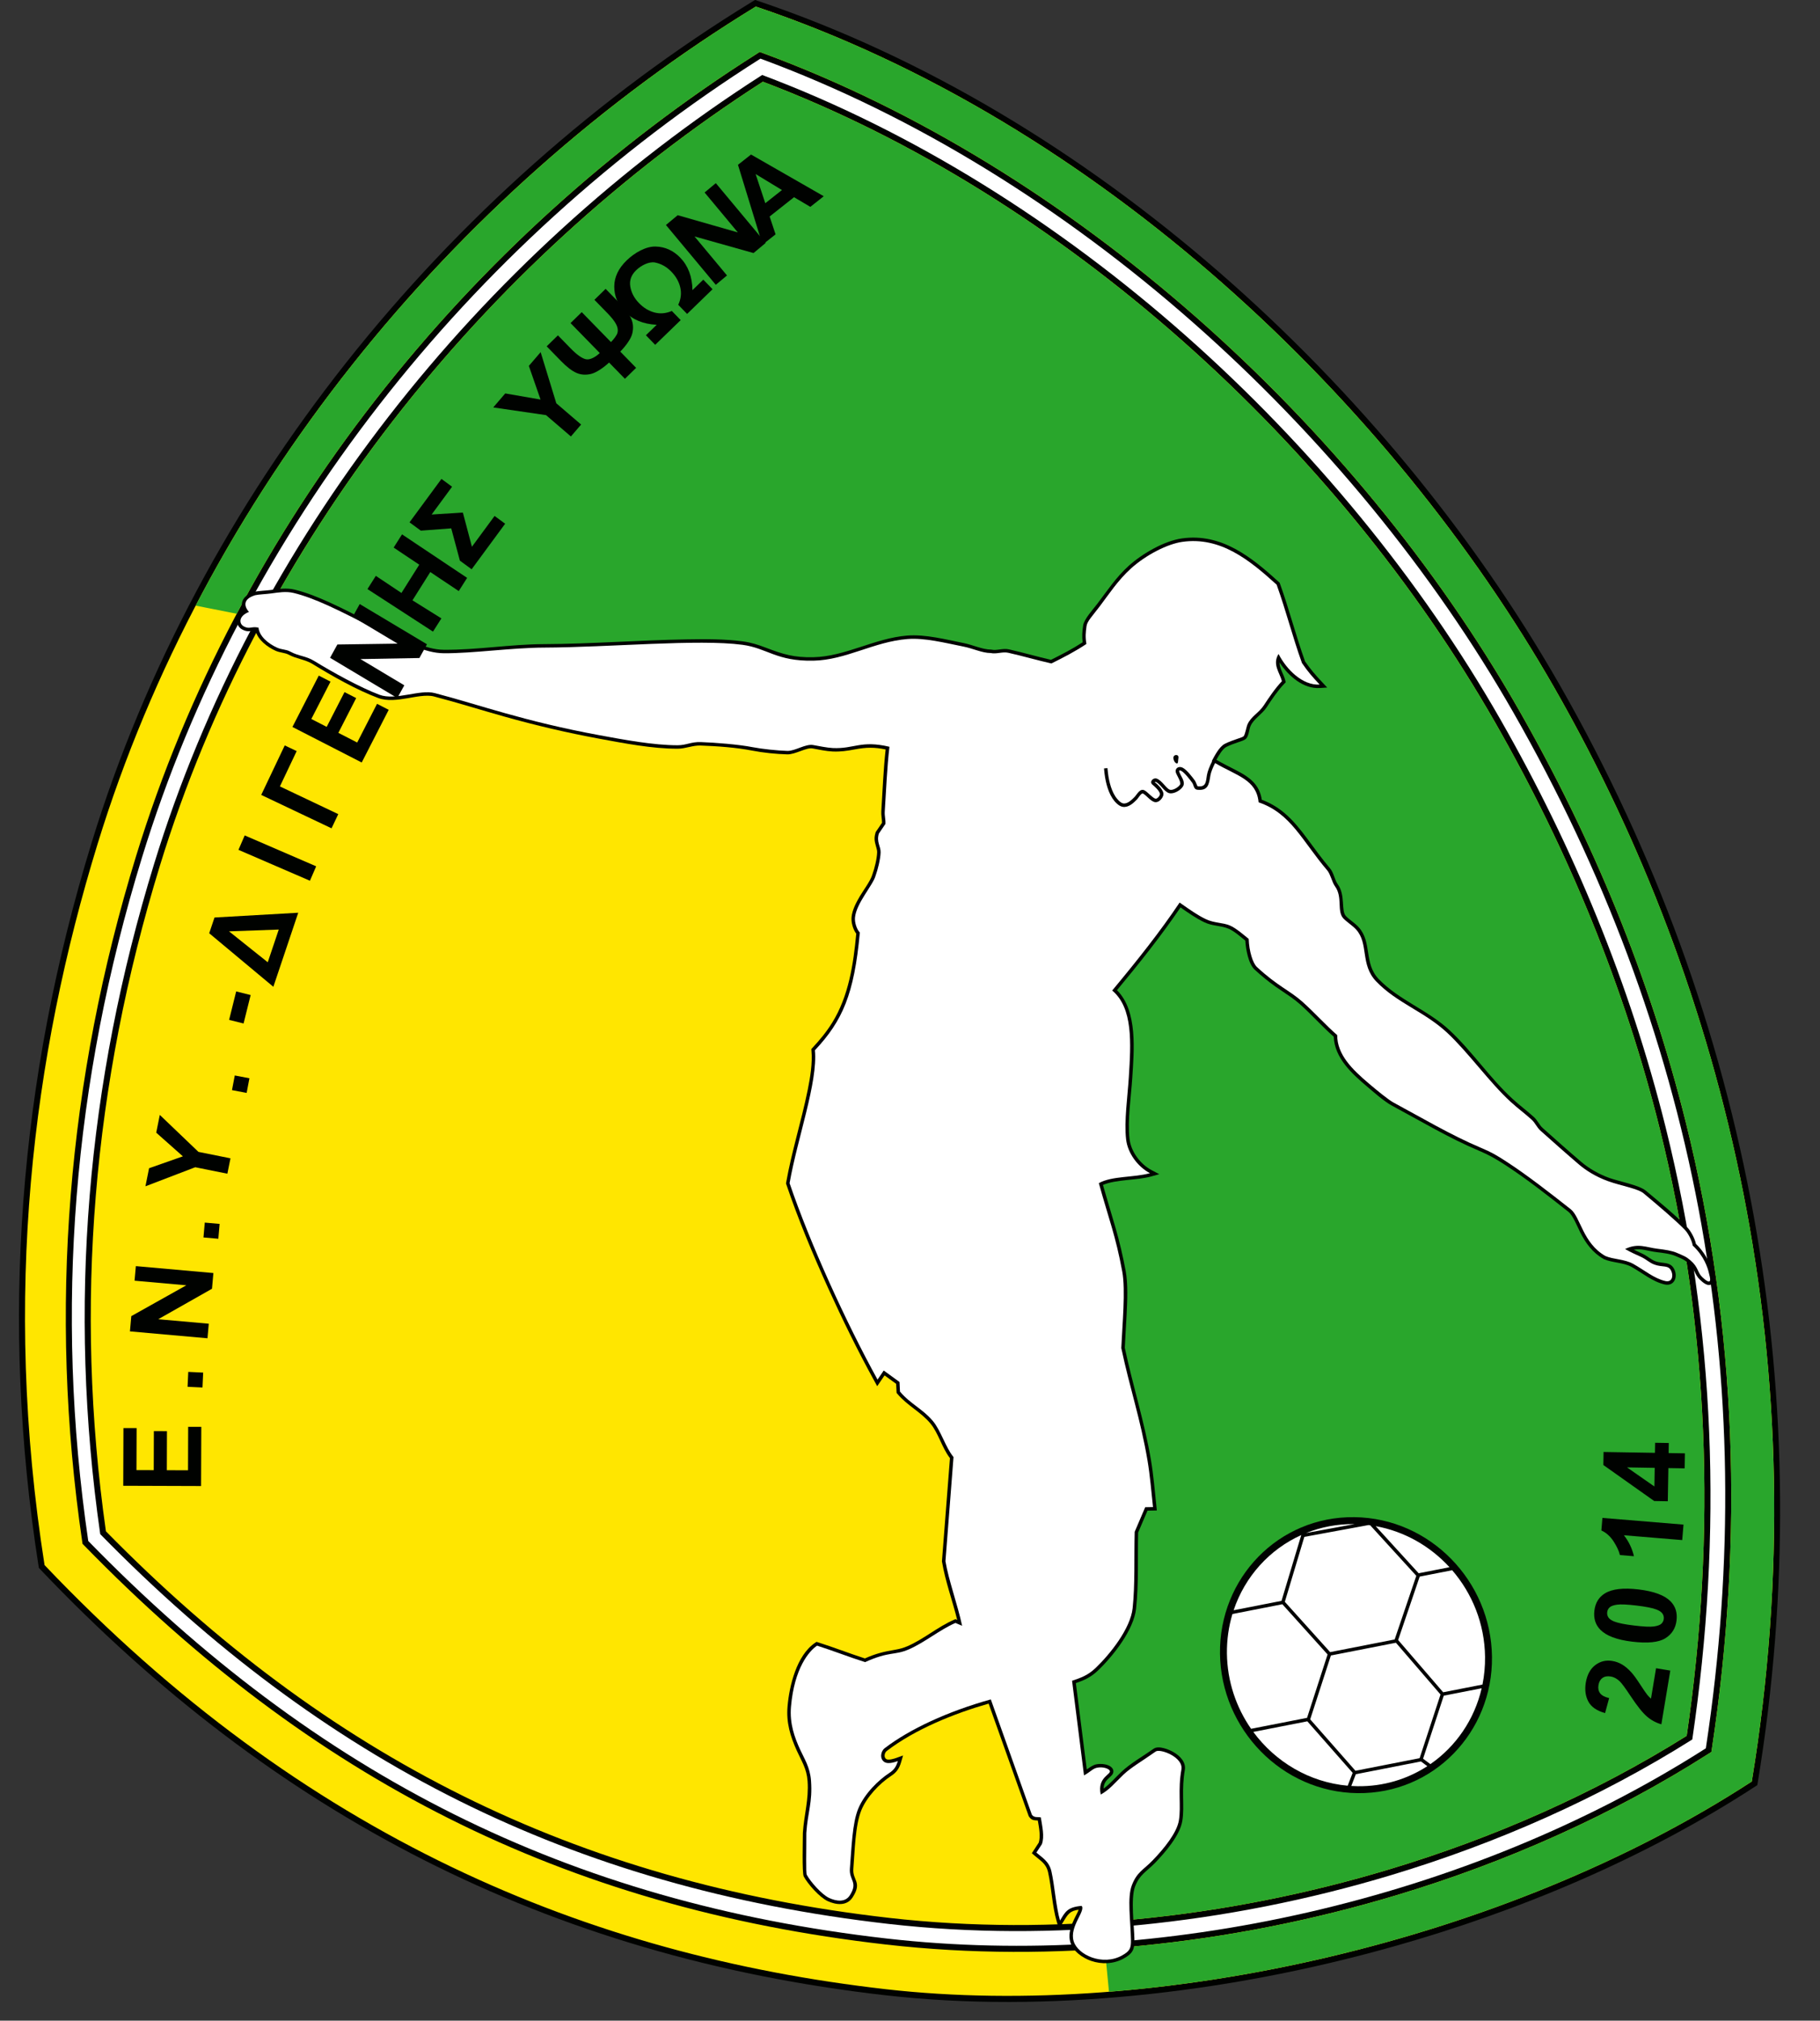 <?xml version="1.0" encoding="UTF-8"?>
<svg xmlns="http://www.w3.org/2000/svg" xmlns:xlink="http://www.w3.org/1999/xlink" width="515.4pt" height="572.2pt" viewBox="0 0 515.4 572.2" version="1.1">
<rect x="0" y="0" width="515.4" height="572.2" fill="#333333" stroke="none"/>
<g id="surface1">
<path style=" stroke:none;fill-rule:evenodd;fill:rgb(0%,0.784%,0%);fill-opacity:1;" d="M 214.578 0.234 C 308.789 31.949 392.992 108.723 441.789 194.141 C 495.816 288.703 515.484 397.234 497.773 504.758 L 497.648 505.504 L 497.016 505.918 C 465.82 526.227 430.223 541.184 394.453 551.25 C 370.453 558.004 345.738 562.738 320.922 565.141 C 297.645 567.398 273.871 567.648 250.617 565 C 155.223 554.125 77.492 513.957 11.371 444.375 L 11.004 443.988 L 10.918 443.461 C 0.008 373.895 5.324 305.789 25.969 238.566 C 56.191 140.145 125.605 53.949 213.141 0.398 L 213.824 -0.02 Z M 214.578 0.234 "/>
<path style=" stroke:none;fill-rule:evenodd;fill:rgb(100%,90.234%,0%);fill-opacity:1;" d="M 12.617 443.195 C 0.633 366.812 9.234 298.902 27.609 239.07 C 57.898 140.441 127.438 54.84 214.035 1.863 C 311.172 34.562 393.797 113.594 440.301 194.992 C 489.039 280.305 515.34 387.555 496.078 504.48 C 426.684 549.652 328.238 572.117 250.812 563.293 C 166.898 553.727 86.074 520.492 12.617 443.195 Z M 483.992 496.531 C 456.695 513.953 426.629 527.297 395.641 536.629 C 371.965 543.758 347.527 548.609 322.914 551.012 C 299.023 553.34 274.789 553.371 250.93 550.648 C 159.305 540.207 88.039 503.539 23.762 437.57 L 23.371 437.172 L 23.289 436.621 C 13.664 370.879 19.07 305.824 38.562 242.344 C 67.312 148.719 131.91 67.363 214.434 15.152 L 215.148 14.699 L 215.945 14.996 C 303.953 47.426 383.785 119.922 430.047 200.895 C 451.02 237.605 467.164 276.707 477.387 317.758 C 491.941 376.211 493.816 435.863 484.766 495.34 L 484.648 496.109 Z M 477.648 491.547 C 486.086 433.988 484.09 376.133 470.008 319.594 C 459.965 279.262 444.055 240.734 423.449 204.668 C 378.504 125.996 301.227 55.418 216.039 23.145 C 136.23 74.438 73.219 154.148 45.289 245.117 C 26.34 306.816 20.914 369.699 29.996 433.633 C 92.672 497.457 162.641 532.934 251.789 543.098 C 275.137 545.758 298.805 545.723 322.176 543.445 C 346.309 541.09 370.234 536.34 393.449 529.348 C 422.941 520.469 451.527 507.91 477.648 491.547 Z M 477.648 491.547 "/>
<path style=" stroke:none;fill-rule:evenodd;fill:rgb(16.089%,65.039%,17.259%);fill-opacity:1;" d="M 55.414 171.5 C 91.766 101.754 147.93 42.305 214.035 1.863 C 311.172 34.562 393.797 113.594 440.301 194.992 C 489.039 280.305 515.34 387.555 496.078 504.48 C 444.578 538.004 377.078 559.016 314.047 564.02 L 312.879 551.852 C 316.227 551.617 319.574 551.336 322.914 551.012 C 347.527 548.609 371.965 543.758 395.641 536.629 C 426.629 527.297 456.695 513.953 483.992 496.531 L 484.648 496.109 L 484.766 495.34 C 493.816 435.863 491.941 376.211 477.387 317.758 C 467.164 276.707 451.02 237.605 430.047 200.895 C 383.785 119.922 303.953 47.426 215.945 14.996 L 215.148 14.699 L 214.434 15.152 C 152.824 54.133 101.203 109.355 67.039 173.801 Z M 74.641 175.309 L 78.082 175.988 L 117.605 189.254 L 287.078 202.793 L 304.781 438.332 L 293.961 487.645 L 310.352 525.543 L 312.152 544.281 C 315.496 544.047 318.84 543.77 322.176 543.445 C 346.309 541.09 370.234 536.34 393.449 529.348 C 422.941 520.469 451.527 507.91 477.648 491.547 C 486.086 433.988 484.09 376.133 470.008 319.594 C 459.965 279.262 444.055 240.734 423.449 204.668 C 378.504 125.996 301.227 55.418 216.039 23.145 C 157.438 60.809 107.891 113.793 74.641 175.309 Z M 74.641 175.309 "/>
<path style=" stroke:none;fill-rule:evenodd;fill:rgb(100%,100%,100%);fill-opacity:1;" d="M 215.352 16.605 C 132.379 69.098 68.566 150.473 40.203 242.848 C 20.742 306.223 15.395 370.852 24.992 436.371 C 89.914 503.008 161.094 538.68 251.121 548.945 C 327.973 557.707 415.348 538.305 483.07 495.082 C 499.16 389.344 479.629 291.141 428.559 201.746 C 382.895 121.82 303.637 49.137 215.352 16.605 Z M 479.23 492.582 C 487.844 434.496 485.891 376.262 471.676 319.18 C 461.578 278.652 445.641 240.055 424.938 203.816 C 379.703 124.641 301.785 53.531 215.84 21.234 C 135.336 72.73 71.781 152.992 43.648 244.613 C 24.539 306.828 19.145 370.008 28.383 434.43 C 91.461 498.816 161.77 534.562 251.598 544.805 C 275.039 547.477 298.867 547.441 322.344 545.152 C 346.574 542.789 370.637 538.012 393.945 530.992 C 423.812 522 452.812 509.219 479.23 492.582 Z M 479.23 492.582 "/>
<path style=" stroke:none;fill-rule:evenodd;fill:rgb(0%,0.784%,0%);fill-opacity:1;" d="M 250.801 212.234 C 247.637 211.57 245.363 211.598 242.047 212.219 C 239.871 212.629 238.023 212.91 235.781 212.805 C 233.914 212.719 231.941 212.273 230.102 211.941 C 228.305 211.617 225.27 213.672 222.953 213.617 C 219.863 213.547 216.051 213.148 213.016 212.555 C 208.426 211.656 203.094 211.293 198.41 211.121 C 196.113 211.039 194.203 212.016 191.902 212.02 C 184.605 212.023 176.852 210.5 169.68 209.18 C 160.602 207.504 151.703 205.41 142.82 202.918 C 136.164 201.051 129.555 198.957 122.863 197.215 C 120.73 196.66 117.465 197.383 115.297 197.742 C 112.695 198.176 109.656 198.613 107.121 197.668 C 101.039 195.395 94.039 191.426 88.484 188.012 C 86.398 186.73 83.977 186.594 81.773 185.398 C 80.691 184.812 79.277 184.844 78.039 184.281 C 75.73 183.234 73.016 181.207 72.359 178.602 C 71.062 178.512 70.324 179.18 68.598 178.258 C 68.027 177.957 67.57 177.48 67.316 176.883 C 66.613 175.207 67.664 173.797 69.023 172.938 C 67.66 170.609 69.039 168.512 71.973 167.613 L 72.008 167.602 L 72.039 167.594 C 73.527 167.262 75.223 167.281 76.746 167.066 C 78.934 166.758 81.164 166.43 83.348 166.949 C 86.738 167.762 90.102 169.133 93.27 170.566 C 101.379 174.234 109.355 179.078 117.684 182.113 C 120.277 183.109 122.887 183.984 125.695 184.004 C 135.09 184.074 144.57 182.438 154.023 182.402 C 160.766 182.375 167.523 182.082 174.258 181.789 C 180.941 181.496 187.633 181.176 194.32 181.059 C 199.539 180.969 205.176 180.93 210.352 181.621 C 212.656 181.926 214.676 182.57 216.836 183.398 C 221.812 185.301 224.816 186.219 230.312 186.109 C 239.379 185.93 247.621 180.738 256.867 179.984 C 262.086 179.559 267.891 181.109 273.008 182.125 C 275.41 182.605 278.223 183.93 280.59 183.945 L 280.695 183.945 L 280.797 183.969 C 282.258 184.297 283.984 183.496 285.715 183.887 C 289.703 184.777 293.633 185.938 297.621 186.848 C 300.664 185.34 303.742 183.746 306.59 181.883 C 306.371 180.215 306.477 178.863 306.73 177.121 C 306.988 175.312 309.578 172.52 310.695 171.047 C 313.59 167.242 316.051 163.461 319.652 160.219 C 323.445 156.809 329.633 153.184 334.684 152.473 C 345.902 150.883 354.41 157.758 362.188 164.844 L 362.371 165.008 L 362.453 165.238 C 365.066 172.523 366.977 180.027 369.578 187.316 C 371.113 189.52 372.586 191.223 374.426 193.18 L 375.844 194.691 L 373.777 194.832 C 369.133 195.148 364.895 191.465 362.34 187.59 C 362.336 189.301 363.539 190.934 363.969 192.672 L 364.098 193.199 L 363.723 193.59 C 361.863 195.512 360.176 198.039 358.711 200.277 C 357.438 202.23 355.039 203.555 354.16 205.547 C 353.711 206.566 353.684 208.164 352.953 209.086 C 352.539 209.613 351.246 209.973 350.609 210.191 C 349.484 210.574 348.363 210.977 347.297 211.508 C 346.238 212.039 345.188 213.832 344.465 215.16 C 346.348 216.266 348.289 217.191 350.23 218.211 C 352.109 219.195 354.031 220.32 355.395 221.984 C 356.48 223.312 357.074 224.816 357.32 226.477 C 359.742 227.371 361.891 228.652 363.867 230.34 C 366.281 232.402 368.27 234.918 370.16 237.453 C 372.289 240.301 374.328 243.172 376.637 245.883 C 377.734 247.168 377.922 249.145 378.828 250.383 C 381.098 253.477 379.688 257.914 381.172 259.441 C 382.27 260.566 383.684 261.367 384.758 262.559 C 388.645 266.855 386.133 272.801 390.469 277.293 C 396.203 283.23 404.371 286.031 410.504 291.746 C 416.945 297.75 421.934 305.328 428.41 311.246 C 430.336 313.004 432.422 314.559 434.359 316.301 C 435.426 317.262 435.914 318.578 436.895 319.449 C 440.504 322.668 444.109 325.887 447.789 329.023 C 450.113 330.996 452.93 332.566 455.797 333.586 C 458.449 334.527 464.215 335.621 466.066 337.168 C 469.953 340.422 474.352 343.953 477.848 347.598 C 478.816 348.605 479.953 350.707 480.258 352.223 C 482.586 354.465 484.285 357.371 484.953 360.539 C 485.027 360.883 485.133 361.207 485.199 361.562 C 485.324 362.262 485.359 363.105 484.742 363.602 C 483.633 364.484 482.133 363.078 481.371 362.355 C 479.871 360.938 479.969 359.281 478.141 357.703 C 476.871 356.602 476.016 356.348 474.477 355.676 C 472.996 355.031 470.824 354.777 469.223 354.59 C 466.66 354.285 464.883 353.469 462.664 353.883 C 463.496 354.285 464.34 354.656 465.195 355.059 C 466.453 355.652 467.578 356.719 468.828 357.176 C 470.938 357.941 473.172 357.102 474.234 359.652 C 475.141 361.824 474.012 364.32 471.383 363.719 C 467.938 362.93 465.059 360.441 462.02 358.754 C 459.688 357.465 456.688 357.637 454.219 356.566 L 454.164 356.543 L 454.121 356.516 C 450.988 354.719 449.07 352.09 447.477 348.93 C 446.727 347.449 445.434 344.164 444.18 343.176 C 438.371 338.598 432.426 333.898 426.227 329.871 C 423.684 328.219 421.715 327.074 418.91 325.891 C 410.363 322.297 402.324 317.465 394.164 313.082 C 391.953 311.891 389.027 309.285 387.066 307.625 C 382.785 304 377.926 299.559 377.699 293.566 C 374.406 290.711 371.473 287.344 368.199 284.43 C 367.371 283.688 366.496 283.016 365.594 282.375 C 364.121 281.332 362.594 280.367 361.121 279.32 C 359.062 277.855 357.137 276.273 355.281 274.559 C 353.539 272.949 352.805 268.836 352.656 266.359 C 351.246 265.211 349.484 263.656 347.914 262.988 C 345.766 262.07 343.398 262.297 341.016 261.148 C 338.648 260.008 336.461 258.473 334.305 256.957 C 328.773 265.109 322.602 272.824 316.312 280.398 C 322.246 286.297 321.113 297.598 320.648 305.168 C 320.309 310.68 319.238 317.117 319.871 322.566 C 320.297 326.145 322.945 329.691 326.113 331.352 L 328.297 332.5 L 325.922 333.164 C 321.992 334.266 315.969 333.961 312.336 335.555 C 313.484 339.621 314.746 343.645 315.906 347.703 C 317.062 351.742 318.004 355.754 318.77 359.883 C 319.465 363.605 319.234 368.355 319.051 372.145 C 318.895 375.316 318.66 378.484 318.523 381.656 C 320.781 392.34 324.102 402.637 325.934 413.449 C 326.672 417.816 327.016 422.262 327.492 426.664 L 327.605 427.73 L 324.953 427.781 L 322.305 433.984 C 322.133 441.113 322.48 448.414 321.727 455.504 C 321.078 461.555 315.246 468.918 310.953 473.027 C 308.91 474.98 307.102 475.773 304.664 476.621 L 307.754 501.074 C 308.621 500.457 309.52 499.812 310.469 499.617 C 311.812 499.344 314.117 499.531 315.004 500.746 C 315.195 501.012 315.305 501.32 315.297 501.645 C 315.262 503.305 312.578 503.602 312.516 506.5 C 314.359 505.156 315.898 503.32 317.531 501.777 C 320.098 499.344 323.789 497.262 326.715 495.188 C 328.109 494.199 331.094 495.441 332.371 496.191 C 334.156 497.238 335.926 499.012 335.52 501.266 C 335.059 503.84 334.996 506.332 335.039 508.934 C 335.074 511.156 335.176 513.449 334.816 515.648 C 334.156 519.719 329.93 524.602 327.07 527.551 C 324.652 530.043 322.746 530.773 321.43 534.234 C 320.148 537.621 321.184 545.422 321.258 549.27 C 321.309 552.113 320.73 553.203 318.215 554.605 C 315.391 556.176 311.984 556.312 308.953 555.262 C 306.504 554.406 303.867 552.559 303.094 549.953 C 302.008 546.305 304.949 542.395 305.461 540.781 C 302.949 541.129 302.449 541.992 301.027 544.359 L 299.871 546.293 L 299.246 544.129 C 297.941 539.637 297.824 534.75 296.801 530.18 C 296.23 527.652 294.609 526.906 292.84 525.352 L 292.203 524.789 L 294.156 521.793 C 294.734 520.043 294.234 517.484 293.895 515.516 C 292.953 515.449 292.141 515.578 291.371 514.375 L 291.312 514.281 L 279.969 482.426 C 270.227 485.211 259.121 489.688 251.117 495.836 C 250.477 496.328 250.203 497.625 250.977 498.133 C 251.598 498.547 253.316 497.992 253.914 497.773 L 255.738 497.109 L 255.195 498.969 C 254.676 500.758 253.91 501.891 252.344 502.91 C 249.02 505.078 245.48 508.855 243.941 512.566 C 242.152 516.875 242.055 524.434 241.656 529.188 C 241.371 532.512 244.262 532.883 241.477 537.254 C 239.844 539.82 236.77 539.453 234.367 538.34 C 232.109 537.289 228.789 533.562 227.605 531.371 C 227.098 530.43 227.367 520.719 227.359 519.062 L 227.359 519.027 L 227.363 518.992 C 227.703 513.84 229.074 509.652 228.695 504.348 C 228.441 500.84 227.047 498.836 225.664 495.789 C 223.789 491.66 222.621 487.805 223.023 483.203 C 223.527 477.379 225.586 468.73 230.836 465.199 L 231.227 464.934 L 231.68 465.078 C 236.129 466.488 240.477 468.199 244.926 469.629 C 248.098 468.227 250.199 467.73 253.613 467.148 C 254.82 466.941 255.859 466.652 256.984 466.164 C 261.598 464.164 265.531 460.691 270.176 458.676 L 270.566 458.508 L 271.07 458.727 C 269.715 453.227 267.688 447.785 266.77 442.262 L 266.746 442.141 L 269.016 412.914 C 266.719 409.945 265.789 405.871 263.469 403.078 C 260.754 399.816 256.883 398.016 254.109 394.684 L 253.902 394.434 L 253.773 391.867 L 250.496 389.484 L 248.414 392.539 L 247.645 391.141 C 242.91 382.543 238.555 373.66 234.496 364.719 C 230.16 355.156 226.039 345.305 222.664 335.359 L 222.586 335.125 L 222.629 334.875 C 223.371 330.656 224.406 326.465 225.453 322.312 C 226.605 317.758 227.82 313.191 228.746 308.586 C 229.438 305.141 230.129 301.023 229.789 297.512 L 229.754 297.07 L 230.055 296.746 C 232.129 294.531 234.051 292.199 235.652 289.621 C 240.32 282.117 241.676 273.051 242.48 264.395 C 241.539 263.16 241.016 261.199 241.148 259.73 C 241.34 257.668 242.465 255.539 243.508 253.785 C 244.422 252.258 246.574 249.312 247.012 247.723 L 247.02 247.688 L 247.035 247.648 C 247.664 245.883 248.336 243.238 248.398 241.363 C 248.41 241.07 248.363 240.789 248.297 240.508 C 247.852 238.656 247.324 237.793 247.945 235.766 L 247.988 235.621 L 248.07 235.5 C 248.641 234.664 249.203 233.832 249.773 233 C 249.781 231.898 249.496 230.852 249.574 229.695 C 249.953 223.883 250.16 218.027 250.801 212.234 Z M 250.801 212.234 "/>
<path style=" stroke:none;fill-rule:evenodd;fill:rgb(100%,100%,100%);fill-opacity:1;" d="M 243.496 264.078 C 242.578 263.117 241.996 261.184 242.121 259.82 C 242.508 255.727 247.215 250.695 247.953 247.98 C 248.566 246.285 249.312 243.363 249.379 241.395 C 249.438 239.66 248.145 238.465 248.883 236.051 C 249.504 235.137 250.121 234.227 250.746 233.312 C 250.816 231.949 250.461 231.125 250.551 229.762 C 250.914 224.238 251.188 217.285 251.879 211.469 C 243.727 209.551 241.941 212.113 235.824 211.828 C 234.223 211.75 231.855 211.262 230.277 210.977 C 228.113 210.586 225.176 212.691 222.98 212.637 C 220.305 212.574 215.734 212.09 213.203 211.594 C 209.102 210.789 202.578 210.293 198.445 210.141 C 195.73 210.043 194.363 211.035 191.902 211.039 C 185.008 211.043 176.602 209.453 169.855 208.215 C 148.188 204.219 135.719 199.551 123.113 196.266 C 118.828 195.152 112.039 198.457 107.469 196.746 C 102.059 194.73 94.074 190.293 88.996 187.176 C 86.602 185.707 84.668 185.859 82.238 184.535 C 80.906 183.812 79.891 184.043 78.449 183.391 C 76.043 182.301 73.414 180.199 73.211 177.742 C 71.238 177.266 70.73 178.281 69.059 177.395 C 67.621 176.633 67.535 174.43 70.504 173.285 C 69.598 172.293 68.152 169.812 72.258 168.551 C 73.367 168.301 75.402 168.246 76.887 168.035 C 78.789 167.766 81.047 167.406 83.121 167.902 C 86.145 168.629 89.441 169.91 92.867 171.457 C 100.973 175.125 109.789 180.281 117.336 183.027 C 120.211 184.133 122.816 184.965 125.688 184.984 C 133.773 185.047 144.98 183.418 154.027 183.383 C 172.711 183.309 197.742 180.93 210.223 182.59 C 217.281 183.531 219.863 187.297 230.328 187.09 C 239.578 186.906 247.387 181.742 256.945 180.961 C 261.824 180.562 267.461 182.023 272.816 183.09 C 275.621 183.645 278.078 184.91 280.578 184.926 C 282.164 185.281 283.914 184.488 285.496 184.844 C 289.555 185.75 293.691 186.969 297.746 187.879 C 301.129 186.211 304.633 184.387 307.656 182.355 C 307.32 180.41 307.43 179.129 307.699 177.262 C 307.895 175.902 309.301 174.504 311.477 171.641 C 313.895 168.461 316.586 164.301 320.309 160.949 C 324.527 157.152 330.559 154.043 334.82 153.441 C 345.539 151.926 353.719 158.453 361.527 165.57 C 364.281 173.238 365.949 180.098 368.703 187.766 C 370.508 190.383 371.633 191.641 373.711 193.852 C 368.926 194.176 364.324 189.617 362.07 185.188 C 360.219 188.125 362.43 190.516 363.02 192.906 C 361.164 194.824 359.223 197.703 357.891 199.742 C 356.473 201.914 354.289 202.836 353.266 205.148 C 352.965 205.82 352.641 207.902 352.188 208.477 C 351.871 208.879 349.223 209.449 346.859 210.629 C 345.242 211.438 343.887 214.172 343.156 215.52 L 343.258 215.578 C 342.578 216.906 341.977 218.371 341.789 219.477 C 341.473 221.441 341.566 222.934 339.148 222.66 C 339.078 222.652 338.59 221.34 338.414 221.09 C 337.652 220.039 336.105 218.016 334.953 217.414 C 333.789 216.797 332.648 217.582 332.988 218.762 C 333.211 219.531 334.566 221.465 334.18 222.168 C 333.777 222.891 332.203 223.867 331.348 223.652 C 330.309 223.395 329.031 220.926 327.512 220.465 C 326.52 220.164 325.395 221.414 326.352 222.199 C 327.047 222.77 328.219 223.832 328.477 224.723 C 328.621 225.227 327.699 226.332 327.18 226.164 C 326.328 225.887 325.152 224.461 324.254 223.898 C 322.863 223.023 322.047 224.918 321.277 225.699 C 320.516 226.473 319.328 227.668 318.137 227.516 C 317.273 227.406 316.281 226.199 315.848 225.531 C 314.473 223.402 313.891 220.484 313.664 218 L 313.617 217.512 L 312.641 217.602 L 312.688 218.09 C 312.93 220.746 313.555 223.793 315.023 226.066 C 315.645 227.023 316.801 228.336 318.012 228.488 C 319.609 228.691 320.945 227.434 321.977 226.387 C 322.34 226.02 323.23 224.414 323.734 224.73 C 324.801 225.398 325.699 226.711 326.871 227.098 C 328.176 227.52 329.781 225.688 329.414 224.449 C 329.094 223.332 327.898 222.207 327.016 221.477 C 327.078 221.43 327.18 221.391 327.227 221.402 C 328.48 221.781 329.633 224.238 331.109 224.605 C 332.41 224.93 334.414 223.762 335.035 222.641 C 335.789 221.273 334.281 219.699 333.93 218.488 C 333.805 218.051 334.266 218.16 334.496 218.281 C 335.453 218.785 336.98 220.781 337.617 221.664 C 338.098 222.328 338.008 223.52 339.039 223.637 C 342.141 223.984 342.355 222.117 342.762 219.633 C 342.922 218.652 343.477 217.309 344.098 216.086 C 350.355 219.742 355.812 220.77 356.422 227.199 C 365.547 230.281 368.715 238.098 375.891 246.516 C 376.742 247.516 377.23 249.855 378.039 250.961 C 380.328 254.09 378.461 258.062 380.469 260.125 C 381.465 261.148 383.059 262.137 384.031 263.215 C 387.684 267.258 385.094 273.141 389.766 277.973 C 395.684 284.098 403.414 286.477 409.836 292.465 C 415.797 298.02 421.828 306.559 427.746 311.969 C 429.977 314.004 431.512 315.059 433.703 317.031 C 434.781 317.996 435.176 319.23 436.242 320.18 C 439.969 323.504 443.602 326.742 447.156 329.77 C 448.922 331.273 451.742 333.184 455.469 334.508 C 459.191 335.832 463.828 336.578 465.438 337.922 C 469.23 341.09 474.547 345.574 477.141 348.277 C 478.215 349.398 479.23 351.625 479.344 352.707 C 482.539 355.668 483.629 358.992 483.996 360.742 C 484.113 361.293 485.273 364.699 482.047 361.641 C 480.645 360.316 481.027 358.902 478.781 356.961 C 477.438 355.797 476.969 355.695 474.871 354.777 C 473.508 354.184 471.508 353.871 469.34 353.613 C 466.164 353.238 463.852 351.91 460.203 353.695 C 461.902 354.691 463.324 355.262 464.773 355.945 C 466.227 356.629 467.094 357.586 468.496 358.098 C 470.973 358.996 472.512 358.07 473.328 360.031 C 473.926 361.457 473.422 363.18 471.602 362.762 C 468.383 362.023 465.652 359.648 462.492 357.895 C 460.039 356.535 456.941 356.676 454.609 355.664 C 448.195 351.984 447.609 344.629 444.785 342.406 C 438.789 337.68 432.387 332.703 426.762 329.047 C 423.816 327.133 422.461 326.32 419.289 324.988 C 410.98 321.492 402.211 316.293 394.629 312.219 C 393.152 311.422 390.047 308.859 387.699 306.875 C 382.891 302.805 378.66 298.641 378.676 293.109 C 375.805 290.672 372.301 286.77 368.852 283.695 C 365.191 280.43 361.871 279.324 355.949 273.836 C 354.789 272.77 353.73 269.402 353.617 265.875 C 352.395 264.898 350.078 262.844 348.301 262.086 C 346.246 261.207 343.863 261.434 341.441 260.266 C 339.109 259.141 337.191 257.777 334.051 255.582 C 328.551 263.777 322.266 271.707 314.961 280.492 C 320.902 285.492 320.27 295.352 319.664 305.105 C 319.348 310.32 318.297 317.508 318.902 322.68 C 319.355 326.543 322.164 330.387 325.656 332.219 C 321.145 333.484 314.871 332.961 311.172 335.039 C 314.062 345.418 315.898 349.816 317.805 360.062 C 318.789 365.336 317.809 375.375 317.535 381.738 C 319.93 393.098 322.949 401.707 324.965 413.609 C 325.672 417.793 326.047 422.43 326.516 426.77 L 324.305 426.812 L 321.328 433.77 C 321.137 441.297 321.461 448.715 320.746 455.398 C 320.137 461.16 314.414 468.359 310.273 472.32 C 307.992 474.5 305.973 475.145 303.594 475.953 L 306.977 502.758 C 308.93 501.66 309.449 500.828 310.664 500.578 C 312.227 500.258 313.797 500.754 314.211 501.324 C 315.047 502.477 310.605 503.082 311.715 508.172 C 314.258 506.785 315.746 504.816 318.203 502.488 C 320.379 500.434 323.398 498.742 327.281 495.988 C 328.547 495.094 335.184 497.605 334.555 501.094 C 333.512 506.906 334.512 511.426 333.848 515.492 C 333.281 518.977 329.691 523.438 326.363 526.867 C 323.777 529.535 321.941 530.125 320.516 533.887 C 319.18 537.398 320.164 543.734 320.273 549.289 C 320.32 551.703 319.98 552.496 317.738 553.746 C 312.277 556.789 305.211 553.629 304.035 549.672 C 302.805 545.535 307.531 541.125 306.301 539.703 C 302.238 540.039 301.633 541.441 300.188 543.855 C 299.047 539.922 298.652 533.961 297.758 529.965 C 297.094 527.023 295.051 525.988 293.488 524.613 L 295.047 522.23 C 295.836 520.035 295.129 517.137 294.746 514.648 C 293.898 514.457 292.824 514.824 292.199 513.848 L 280.586 481.23 C 268.344 484.637 257.52 489.684 250.52 495.059 C 249.398 495.922 249.039 498.027 250.434 498.953 C 251.035 499.352 252.188 499.453 254.254 498.695 C 253.789 500.297 253.148 501.215 251.809 502.09 C 248.914 503.973 244.852 507.809 243.035 512.188 C 241.336 516.289 241.164 523.277 240.68 529.105 C 240.391 532.512 243.09 532.898 240.648 536.727 C 239.328 538.797 236.77 538.375 234.781 537.449 C 232.789 536.523 229.594 532.98 228.469 530.902 C 228.164 530.348 228.363 523.703 228.34 519.059 C 228.742 513.035 230.117 510.465 229.672 504.277 C 229.391 500.395 227.746 498.008 226.559 495.383 C 225.059 492.074 223.578 488.156 223.996 483.289 C 224.953 472.324 229.129 467.531 231.383 466.012 C 236.074 467.5 240.289 469.188 244.984 470.676 C 251.953 467.523 253.246 468.855 257.371 467.062 C 261.773 465.156 266.172 461.484 270.566 459.578 L 272.461 460.391 C 271.156 454.293 268.637 447.516 267.738 442.098 L 270.023 412.602 C 267.773 409.898 266.473 405.156 264.223 402.453 C 261.328 398.977 257.758 397.535 254.863 394.059 L 254.73 391.348 L 250.262 388.098 L 248.504 390.668 C 239.602 374.496 229.379 352.082 223.598 335.047 C 225.852 322.184 231.629 306.473 230.77 297.418 C 238.578 289.082 241.895 281.625 243.496 264.078 Z M 333.07 213.801 C 333.484 213.801 333.816 214.066 333.711 214.668 C 333.598 215.285 333.684 216.234 333.289 216.207 C 333.027 216.188 332.539 215.848 332.32 214.949 C 332.121 214.156 332.656 213.801 333.07 213.801 Z M 333.07 213.801 "/>
<path style=" stroke:none;fill-rule:evenodd;fill:rgb(0%,0.784%,0%);fill-opacity:1;" d="M 383.555 429.625 C 405.016 429.891 422.242 447.797 422.508 469.133 C 422.777 490.496 405.949 508.047 384.441 507.777 C 362.98 507.512 345.758 489.605 345.488 468.27 C 345.219 446.906 362.047 429.355 383.555 429.625 Z M 383.555 429.625 "/>
<path style=" stroke:none;fill-rule:evenodd;fill:rgb(100%,100%,100%);fill-opacity:1;" d="M 407.938 479.848 L 395.309 465.188 L 376.891 468.797 L 371.031 486.879 L 383.844 501.438 L 402.016 497.879 Z M 383.531 431.586 L 383.605 431.59 L 369.852 434.121 C 374.066 432.43 378.684 431.527 383.531 431.586 Z M 387.547 431.859 C 387.703 431.879 387.859 431.898 388.02 431.922 L 401.078 446.234 L 394.949 464.258 L 376.676 467.84 L 363.848 453.598 L 369.371 435.207 Z M 389.57 432.168 C 397.738 433.645 405.023 437.848 410.477 443.801 L 401.746 445.512 Z M 411.238 444.652 C 416.926 451.246 420.43 459.82 420.547 469.156 C 420.578 471.863 420.328 474.496 419.816 477.031 L 408.684 479.211 L 395.934 464.414 L 402.039 446.457 Z M 419.59 478.074 C 417.527 486.988 412.258 494.582 405.062 499.562 L 402.996 498.027 L 408.859 480.176 Z M 404.199 500.141 C 398.539 503.816 391.766 505.906 384.465 505.816 C 383.863 505.809 383.266 505.785 382.664 505.75 L 383.953 502.418 L 402.402 498.801 Z M 381.648 505.672 C 370.766 504.695 361.156 498.906 354.914 490.438 L 370.219 487.438 L 383.055 502.031 Z M 354.289 489.559 C 350.07 483.492 347.547 476.141 347.449 468.246 C 347.402 464.336 347.949 460.578 349.008 457.051 L 363.145 454.281 L 375.953 468.504 L 370.141 486.453 Z M 349.348 455.984 C 352.539 446.441 359.52 438.742 368.504 434.691 L 362.906 453.328 Z M 349.348 455.984 "/>
<path style=" stroke:none;fill-rule:evenodd;fill:rgb(0%,0.784%,0%);fill-opacity:1;" d="M 468.973 472.402 L 473.004 473.074 L 470.477 488.281 C 468.984 487.859 467.621 487.133 466.395 486.078 C 465.164 485.027 463.629 483.102 461.773 480.301 C 460.281 478.039 459.242 476.637 458.664 476.086 C 457.871 475.34 457.035 474.895 456.16 474.75 C 455.195 474.59 454.41 474.723 453.801 475.16 C 453.191 475.594 452.816 476.266 452.664 477.184 C 452.512 478.09 452.664 478.852 453.121 479.48 C 453.578 480.105 454.438 480.566 455.688 480.859 L 454.535 485.109 C 452.191 484.453 450.613 483.363 449.797 481.832 C 448.984 480.301 448.742 478.516 449.078 476.477 C 449.453 474.242 450.352 472.586 451.766 471.512 C 453.184 470.438 454.785 470.047 456.578 470.344 C 457.594 470.512 458.535 470.859 459.395 471.375 C 460.258 471.895 461.121 472.633 461.996 473.59 C 462.578 474.23 463.391 475.336 464.414 476.91 C 465.445 478.488 466.137 479.5 466.488 479.93 C 466.84 480.363 467.191 480.73 467.539 481.02 Z M 468.973 472.402 "/>
<path style=" stroke:none;fill-rule:evenodd;fill:rgb(0%,0.784%,0%);fill-opacity:1;" d="M 451.508 456.102 C 451.773 453.891 452.77 452.262 454.492 451.207 C 456.531 449.949 459.715 449.578 464.035 450.094 C 468.344 450.609 471.352 451.727 473.062 453.441 C 474.469 454.859 475.039 456.668 474.773 458.883 C 474.508 461.094 473.449 462.781 471.578 463.934 C 469.711 465.09 466.59 465.402 462.223 464.883 C 457.93 464.367 454.93 463.254 453.227 461.535 C 451.82 460.121 451.246 458.309 451.508 456.102 Z M 455.133 456.535 C 455.07 457.059 455.184 457.551 455.469 458.008 C 455.758 458.461 456.324 458.855 457.164 459.188 C 458.262 459.621 460.141 460 462.812 460.32 C 465.488 460.641 467.34 460.723 468.367 460.574 C 469.402 460.426 470.105 460.164 470.488 459.797 C 470.867 459.422 471.094 458.977 471.156 458.449 C 471.219 457.918 471.105 457.426 470.816 456.973 C 470.531 456.52 469.965 456.125 469.121 455.789 C 468.039 455.359 466.164 454.98 463.492 454.66 C 460.816 454.34 458.965 454.258 457.93 454.406 C 456.902 454.555 456.191 454.816 455.805 455.184 C 455.422 455.559 455.195 456.004 455.133 456.535 Z M 455.133 456.535 "/>
<path style=" stroke:none;fill-rule:evenodd;fill:rgb(0%,0.784%,0%);fill-opacity:1;" d="M 476.746 431.734 L 476.383 436.117 L 459.863 434.75 C 461.23 436.477 462.184 438.453 462.715 440.684 L 458.738 440.355 C 458.461 439.188 457.855 437.883 456.922 436.453 C 455.984 435.027 454.84 434.004 453.488 433.395 L 453.781 429.836 Z M 476.746 431.734 "/>
<path style=" stroke:none;fill-rule:evenodd;fill:rgb(0%,0.784%,0%);fill-opacity:1;" d="M 477.074 415.805 L 472.461 415.73 L 472.301 425.121 L 468.449 425.055 L 454.047 414.855 L 454.105 411.164 L 468.664 411.406 L 468.711 408.559 L 472.578 408.625 L 472.531 411.473 L 477.145 411.551 Z M 468.59 415.664 L 460.746 415.531 L 468.504 420.938 Z M 468.59 415.664 "/>
<path style=" stroke:none;fill-rule:evenodd;fill:rgb(0%,0.784%,0%);fill-opacity:1;" d="M 56.945 420.812 L 34.902 420.738 L 34.957 404.398 L 38.688 404.41 L 38.648 416.301 L 43.535 416.316 L 43.57 405.254 L 47.281 405.266 L 47.246 416.332 L 53.246 416.352 L 53.285 404.039 L 57.004 404.051 Z M 56.945 420.812 "/>
<path style=" stroke:none;fill-rule:evenodd;fill:rgb(0%,0.784%,0%);fill-opacity:1;" d="M 57.34 392.906 L 53.117 392.711 L 53.316 388.488 L 57.535 388.688 Z M 57.34 392.906 "/>
<path style=" stroke:none;fill-rule:evenodd;fill:rgb(0%,0.784%,0%);fill-opacity:1;" d="M 58.758 378.969 L 36.797 377.016 L 37.184 372.699 L 52.766 363.965 L 38.105 362.66 L 38.473 358.539 L 60.43 360.496 L 60.035 364.945 L 44.805 373.574 L 59.121 374.848 Z M 58.758 378.969 "/>
<path style=" stroke:none;fill-rule:evenodd;fill:rgb(0%,0.784%,0%);fill-opacity:1;" d="M 61.828 350.789 L 57.621 350.422 L 57.988 346.211 L 62.195 346.582 Z M 61.828 350.789 "/>
<path style=" stroke:none;fill-rule:evenodd;fill:rgb(0%,0.784%,0%);fill-opacity:1;" d="M 64.391 332.363 L 55.289 330.535 L 41.188 335.934 L 42.215 330.816 L 51.789 327.449 L 44.242 320.746 L 45.254 315.719 L 56.199 326.188 L 65.266 328.012 Z M 64.391 332.363 "/>
<path style=" stroke:none;fill-rule:evenodd;fill:rgb(0%,0.784%,0%);fill-opacity:1;" d="M 69.848 309.488 L 65.695 308.699 L 66.484 304.551 L 70.633 305.34 Z M 69.848 309.488 "/>
<path style=" stroke:none;fill-rule:evenodd;fill:rgb(0%,0.784%,0%);fill-opacity:1;" d="M 68.977 289.828 L 64.879 288.809 L 66.883 280.754 L 70.98 281.773 Z M 68.977 289.828 "/>
<path style=" stroke:none;fill-rule:evenodd;fill:rgb(0%,0.784%,0%);fill-opacity:1;" d="M 84.457 258.465 L 77.41 279.438 L 59.246 264.277 L 60.746 259.816 Z M 78.938 263.23 L 64.855 263.734 L 75.824 272.492 Z M 78.938 263.23 "/>
<path style=" stroke:none;fill-rule:evenodd;fill:rgb(0%,0.784%,0%);fill-opacity:1;" d="M 87.77 249.406 L 67.531 240.656 L 69.297 236.57 L 89.535 245.32 Z M 87.77 249.406 "/>
<path style=" stroke:none;fill-rule:evenodd;fill:rgb(0%,0.784%,0%);fill-opacity:1;" d="M 73.973 225.105 L 80.633 211.086 L 84.016 212.691 L 79.266 222.695 L 95.793 230.543 L 93.887 234.562 Z M 73.973 225.105 "/>
<path style=" stroke:none;fill-rule:evenodd;fill:rgb(0%,0.784%,0%);fill-opacity:1;" d="M 102.43 215.922 L 82.812 205.859 L 90.273 191.316 L 93.594 193.023 L 88.164 203.602 L 92.512 205.832 L 97.562 195.988 L 100.863 197.68 L 95.816 207.527 L 101.152 210.266 L 106.773 199.309 L 110.078 201.004 Z M 102.43 215.922 "/>
<path style=" stroke:none;fill-rule:evenodd;fill:rgb(0%,0.784%,0%);fill-opacity:1;" d="M 112.512 197.668 L 93.465 186.273 L 95.543 182.504 L 112.598 182.262 L 99.879 174.656 L 101.867 171.055 L 120.914 182.445 L 118.77 186.336 L 102.078 186.637 L 114.496 194.066 Z M 112.512 197.668 "/>
<path style=" stroke:none;fill-rule:evenodd;fill:rgb(0%,0.784%,0%);fill-opacity:1;" d="M 122.621 178.859 L 104.059 166.812 L 106.43 163.07 L 113.684 167.914 L 118.73 159.91 L 111.477 155.062 L 113.848 151.32 L 132.281 163.641 L 129.91 167.379 L 121.852 161.992 L 116.805 170 L 124.996 175.113 Z M 122.621 178.859 "/>
<path style=" stroke:none;fill-rule:evenodd;fill:rgb(0%,0.784%,0%);fill-opacity:1;" d="M 115.969 147.914 L 125.016 135.621 L 128.023 137.832 L 122.23 145.703 L 131.078 145.141 L 133.641 154.828 L 140.059 146.105 L 143.051 148.309 L 133.559 161.207 L 130.238 158.766 L 127.785 149.621 L 119.172 150.27 Z M 115.969 147.914 "/>
<path style=" stroke:none;fill-rule:evenodd;fill:rgb(0%,0.784%,0%);fill-opacity:1;" d="M 161.672 123.594 L 154.629 117.555 L 139.68 115.375 L 143.078 111.41 L 153.078 113.148 L 149.762 103.613 L 153.102 99.719 L 157.539 114.203 L 164.562 120.223 Z M 161.672 123.594 "/>
<path style=" stroke:none;fill-rule:evenodd;fill:rgb(0%,0.784%,0%);fill-opacity:1;" d="M 154.812 98.074 L 157.996 94.965 L 161.598 98.656 C 163.398 100.5 164.863 101.527 165.977 101.738 C 167.094 101.949 168.621 101.137 169.848 99.969 L 161.57 91.488 L 164.742 88.391 L 173.02 96.871 C 173.828 96.051 174.684 94.941 174.871 94.223 C 175.059 93.5 174.934 92.711 174.496 91.852 C 174.066 90.992 173.211 89.902 171.93 88.594 L 168.328 84.902 L 171.504 81.801 L 175.621 86.02 C 177.211 87.648 178.27 89.09 178.789 90.344 C 179.312 91.602 179.406 92.957 179.059 94.426 C 178.711 95.895 177.336 97.832 175.656 99.57 L 180.141 104.168 L 176.969 107.266 L 172.484 102.668 C 170.785 104.227 168.848 105.523 167.383 105.883 C 165.914 106.238 164.551 106.152 163.281 105.609 C 162.012 105.07 160.562 103.965 158.93 102.297 Z M 154.812 98.074 "/>
<path style=" stroke:none;fill-rule:evenodd;fill:rgb(0%,0.784%,0%);fill-opacity:1;" d="M 185.539 97.648 L 182.914 94.938 L 185.969 91.973 C 182.152 91.785 179.129 90.531 176.891 88.219 C 174.934 86.199 173.953 83.852 173.953 81.168 C 173.953 78.48 175.121 76.008 177.461 73.742 C 179.777 71.496 182.973 69.742 185.656 69.812 C 188.34 69.879 190.664 70.93 192.637 72.965 C 194.871 75.277 196.031 78.344 196.098 82.164 L 199.164 79.188 L 201.789 81.902 L 194.578 88.898 L 192.07 86.309 C 192.836 84.676 193.023 83.039 192.645 81.406 C 192.266 79.773 191.426 78.281 190.121 76.934 C 188.781 75.555 187.246 74.688 185.527 74.34 C 183.812 73.992 181.551 75.16 180.152 76.52 C 178.758 77.867 178.203 79.406 178.488 81.133 C 178.773 82.859 179.59 84.422 180.945 85.82 C 182.254 87.172 183.719 88.062 185.336 88.488 C 186.953 88.918 188.594 88.773 190.254 88.059 L 192.762 90.648 Z M 185.539 97.648 "/>
<path style=" stroke:none;fill-rule:evenodd;fill:rgb(0%,0.784%,0%);fill-opacity:1;" d="M 202.699 80.652 L 188.586 63.715 L 191.914 60.941 L 208.953 65.82 L 199.535 54.512 L 202.711 51.863 L 216.824 68.801 L 213.391 71.66 L 196.676 66.957 L 205.879 78.004 Z M 202.699 80.652 "/>
<path style=" stroke:none;fill-rule:evenodd;fill:rgb(0%,0.784%,0%);fill-opacity:1;" d="M 233.277 55.57 L 229.477 58.578 L 224.859 55.844 L 217.949 61.309 L 219.629 66.367 L 215.926 69.293 L 208.984 46.676 L 212.68 43.758 Z M 221.438 53.816 L 213.98 49.285 L 216.719 57.547 Z M 221.438 53.816 "/>
</g>
</svg>
